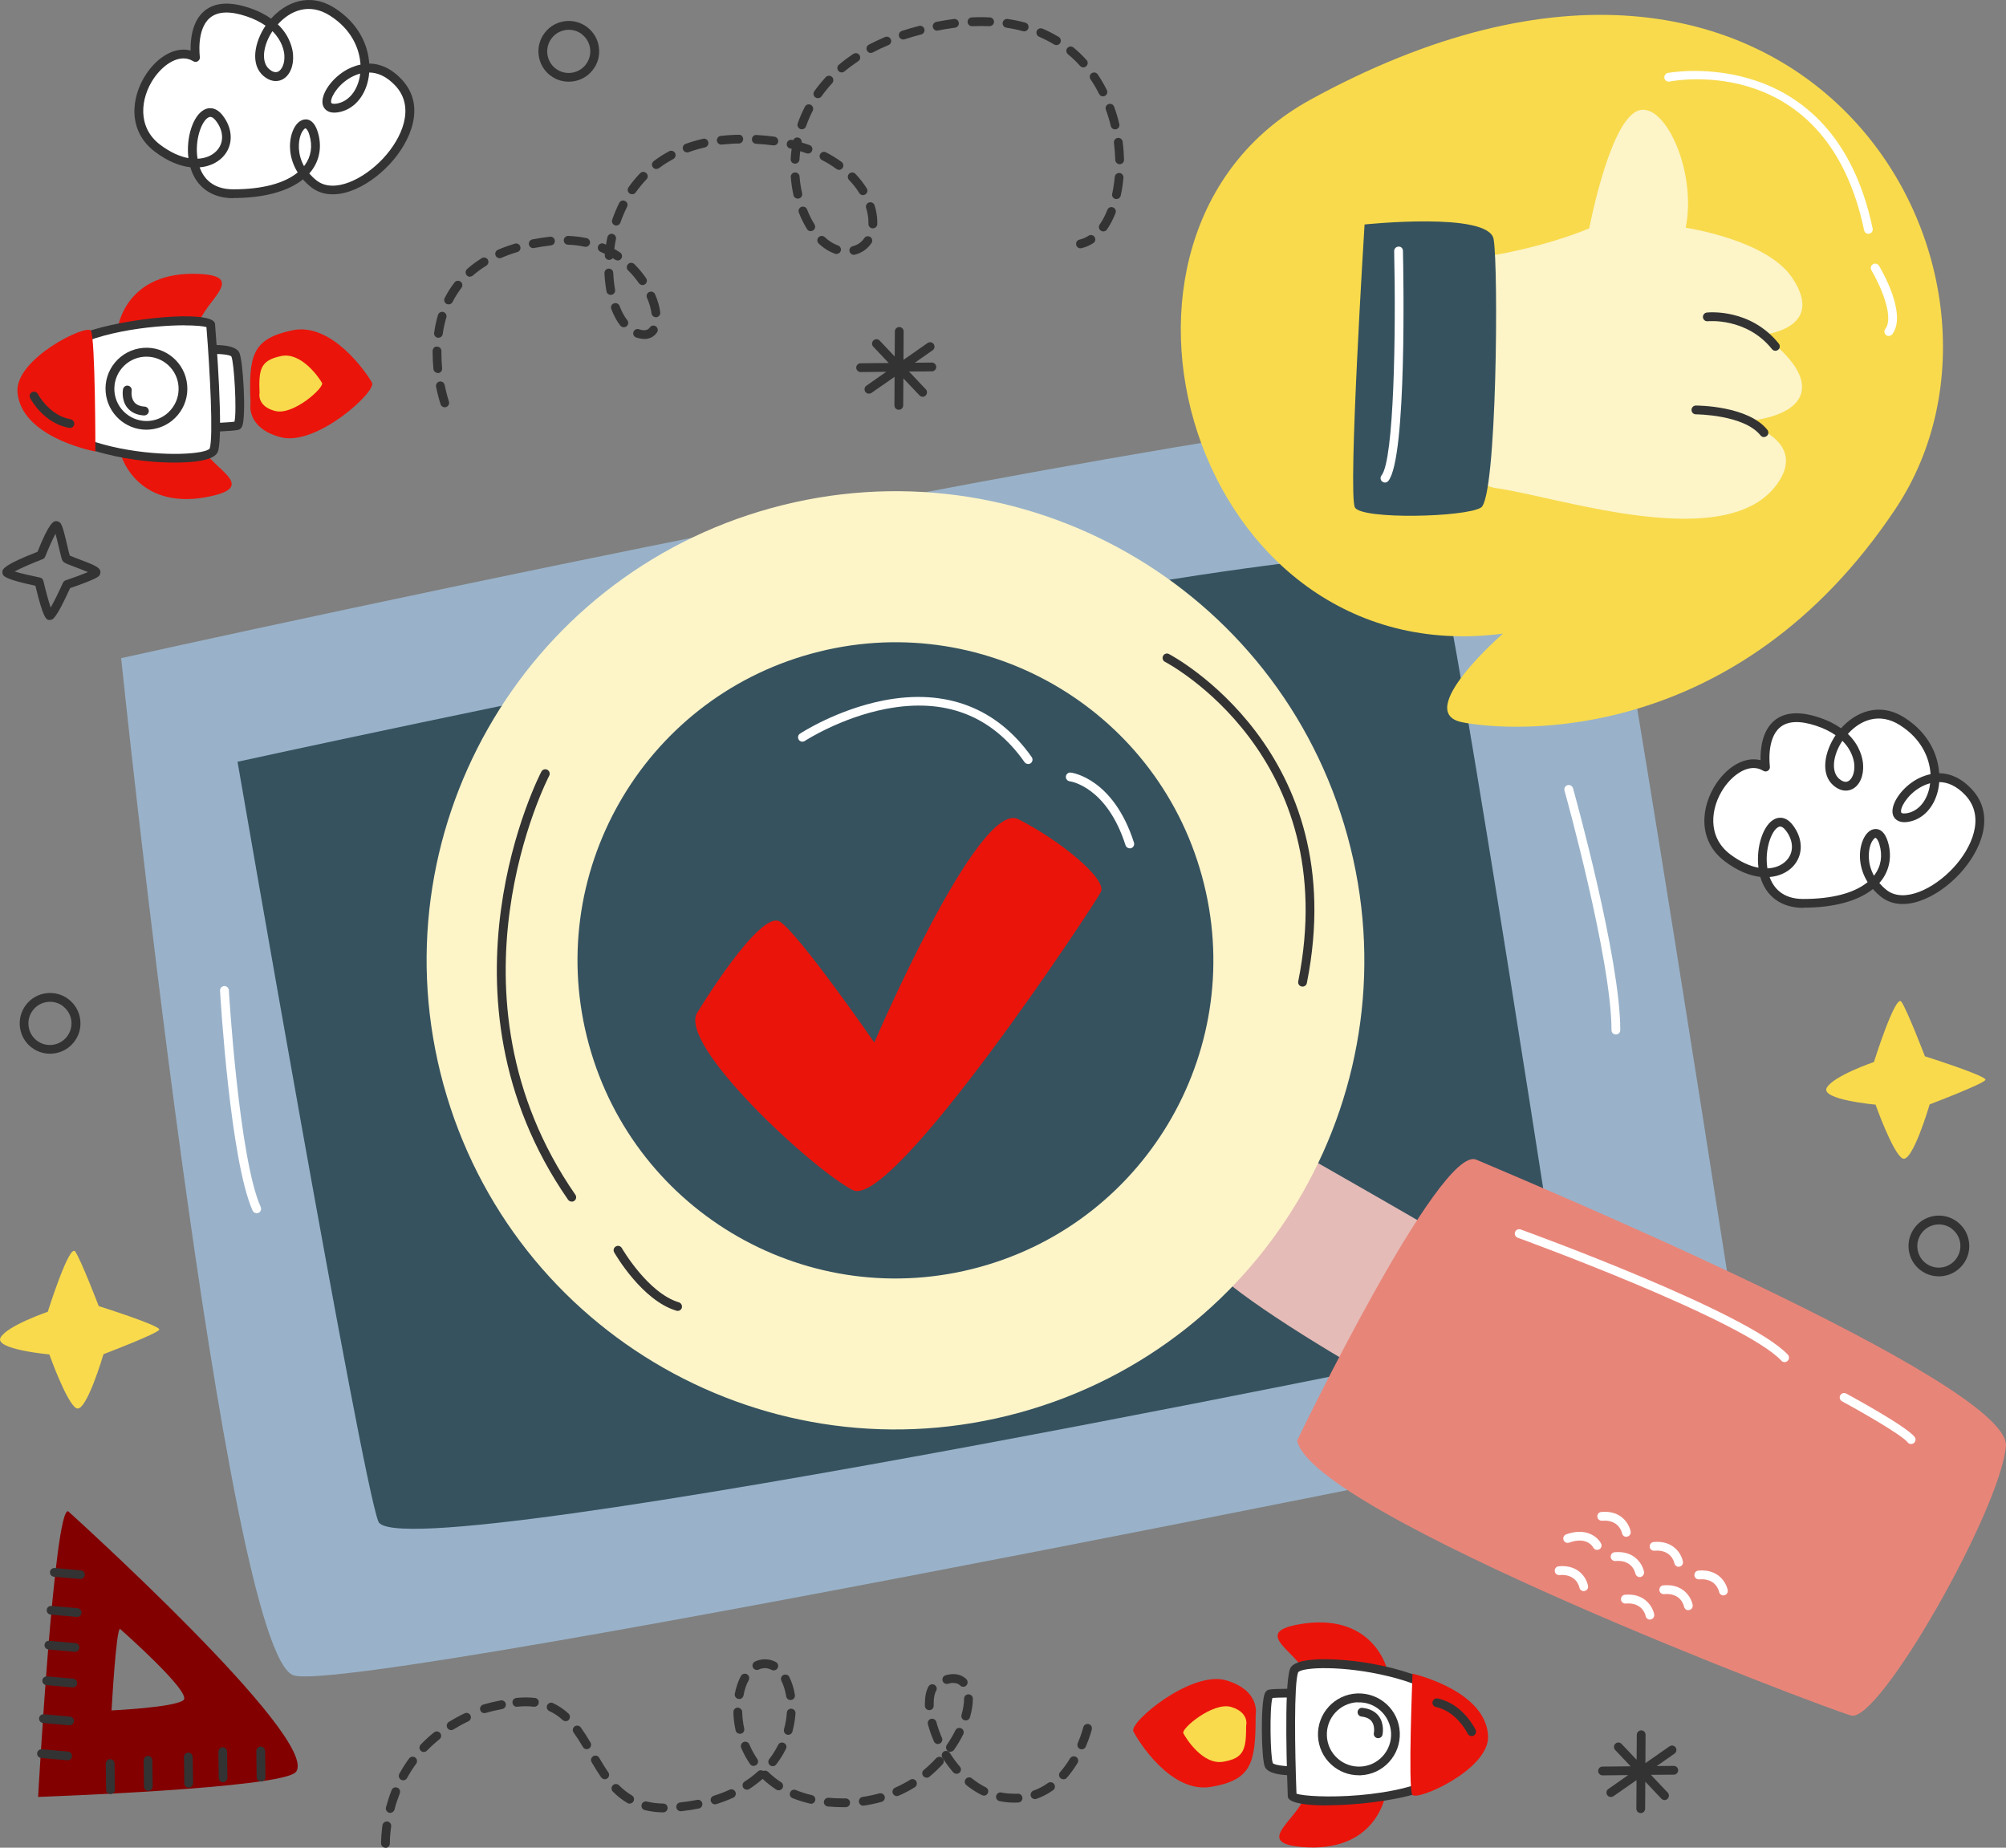 <svg width="380" height="350" viewBox="0 0 380 350" fill="none" xmlns="http://www.w3.org/2000/svg">
<rect x="0" y="0" width="380" height="350" fill="#808080" stroke="none"/>
<g clip-path="url(#clip0_1380_51471)">
<path d="M176.505 68.678L173.293 68.711L176.671 66.347C177.054 66.081 177.137 65.564 176.871 65.182C176.605 64.799 176.089 64.715 175.706 64.982L171.147 68.162L171.18 62.784C171.18 62.318 170.814 61.952 170.348 61.952C169.899 61.952 169.516 62.318 169.516 62.784L169.483 67.529L166.637 64.516C166.321 64.183 165.789 64.166 165.456 64.482C165.123 64.799 165.106 65.332 165.423 65.664L168.351 68.761L163.026 68.811C162.56 68.811 162.194 69.194 162.194 69.644C162.194 70.093 162.577 70.476 163.026 70.476L167.885 70.426L164.125 73.057C163.742 73.323 163.659 73.839 163.925 74.222C164.091 74.455 164.341 74.572 164.607 74.572C164.774 74.572 164.94 74.522 165.09 74.422L169.466 71.375L169.433 76.786C169.433 77.252 169.799 77.619 170.265 77.619C170.714 77.619 171.097 77.252 171.097 76.786L171.13 71.675L174.175 74.888C174.342 75.055 174.558 75.154 174.774 75.154C174.974 75.154 175.19 75.088 175.34 74.921C175.673 74.605 175.69 74.072 175.374 73.739L172.195 70.376L176.522 70.343C176.988 70.343 177.354 69.96 177.354 69.51C177.354 69.061 176.971 68.678 176.522 68.678H176.505Z" fill="#333333"/>
<path d="M317.049 334.5L313.837 334.533L317.215 332.169C317.598 331.902 317.681 331.386 317.415 331.003C317.149 330.62 316.633 330.537 316.25 330.803L311.691 333.983L311.724 328.606C311.724 328.14 311.358 327.773 310.892 327.773C310.443 327.773 310.06 328.14 310.06 328.606L310.027 333.351L307.181 330.337C306.865 330.004 306.333 329.988 306 330.304C305.667 330.62 305.65 331.153 305.967 331.486L308.895 334.583L303.57 334.633C303.104 334.633 302.738 335.016 302.738 335.465C302.738 335.915 303.121 336.298 303.57 336.298L308.429 336.248L304.669 338.878C304.286 339.145 304.203 339.661 304.469 340.044C304.635 340.277 304.885 340.393 305.151 340.393C305.318 340.393 305.484 340.343 305.634 340.244L310.01 337.197L309.977 342.608C309.977 343.074 310.343 343.44 310.809 343.44C311.258 343.44 311.641 343.074 311.641 342.608L311.674 337.496L314.719 340.71C314.886 340.876 315.102 340.976 315.318 340.976C315.518 340.976 315.734 340.91 315.884 340.743C316.217 340.427 316.234 339.894 315.917 339.561L312.739 336.198L317.066 336.165C317.532 336.165 317.898 335.782 317.898 335.332C317.898 334.883 317.515 334.5 317.066 334.5H317.049Z" fill="#333333"/>
<path d="M334.439 145.298C334.439 145.298 332.658 132.861 344.273 136.69C355.905 140.519 352.327 152.007 347.851 148.178C343.375 144.349 351.429 130.946 360.365 136.69C369.3 142.434 367.52 153.922 361.263 154.871C355.006 155.82 364.841 141.468 372.895 150.093C380.949 158.7 363.959 174.967 356.804 169.239C349.648 163.495 355.023 153.922 356.804 159.666C358.584 165.41 354.124 171.154 341.594 171.154C329.064 171.154 334.439 151.058 338.915 156.802C343.391 162.546 336.236 169.239 327.283 162.546C318.331 155.853 328.182 141.485 334.439 145.314V145.298Z" fill="white"/>
<path d="M341.594 171.97C337.467 171.97 334.538 169.839 333.457 166.109C331.46 165.876 329.18 164.994 326.784 163.196C321.459 159.217 322.208 152.707 325.153 148.361C327.5 144.915 330.744 143.283 333.507 143.999C333.457 142.035 333.74 138.488 336.103 136.507C338.033 134.892 340.862 134.676 344.539 135.891C346.27 136.457 347.651 137.173 348.749 137.956C351.445 134.942 355.955 132.844 360.83 135.974C365.356 138.888 367.12 142.984 367.337 146.463C369.2 146.48 371.38 147.213 373.51 149.493C378.17 154.472 375.191 161.231 371.231 165.51C366.921 170.155 360.398 173.152 356.287 169.839C355.722 169.389 355.222 168.906 354.79 168.407C351.944 170.688 347.368 171.937 341.594 171.937V171.97ZM335.221 166.126C335.97 168.207 337.7 170.288 341.594 170.288C347.035 170.288 351.262 169.173 353.791 167.092C352.144 164.461 352.011 161.547 352.793 159.4C353.342 157.918 354.257 157.036 355.289 157.036C355.289 157.036 355.322 157.036 355.339 157.036C356.038 157.036 357.003 157.468 357.602 159.383C358.417 161.997 358.018 164.594 356.487 166.675C356.337 166.875 356.171 167.075 356.005 167.275C356.387 167.708 356.82 168.141 357.336 168.557C360.614 171.187 366.322 168.374 370.016 164.394C373.494 160.648 376.173 154.788 372.312 150.642C370.582 148.794 368.868 148.162 367.353 148.145C367.32 148.644 367.253 149.111 367.154 149.56C366.438 152.907 364.242 155.254 361.429 155.687C359.416 155.987 358.8 154.921 358.617 154.455C357.968 152.673 359.882 149.593 362.711 147.845C363.36 147.446 364.408 146.913 365.706 146.646C365.523 143.583 363.992 139.97 359.948 137.389C355.988 134.842 352.36 136.44 350.047 139.021C352.427 141.302 352.86 143.799 352.926 144.765C353.092 146.913 352.294 148.778 350.879 149.477C349.781 150.026 348.483 149.793 347.318 148.794C344.789 146.63 345.621 142.384 347.718 139.271C346.769 138.605 345.554 137.972 344.023 137.473C340.945 136.457 338.632 136.557 337.184 137.789C334.572 139.987 335.271 145.131 335.271 145.181C335.321 145.498 335.171 145.814 334.905 145.997C334.638 146.18 334.289 146.18 334.006 145.997C331.46 144.449 328.348 146.613 326.534 149.277C324.022 152.99 323.339 158.517 327.782 161.847C329.696 163.279 331.51 164.078 333.107 164.361C332.625 160.465 333.989 156.186 336.202 155.138C336.752 154.871 338.183 154.455 339.58 156.253C341.644 158.9 341.627 162.097 339.564 164.211C338.532 165.26 337.035 165.976 335.237 166.126H335.221ZM355.289 158.7C355.123 158.7 354.69 159.083 354.357 159.966C353.891 161.248 353.708 163.562 354.989 165.876C355.039 165.826 355.073 165.76 355.123 165.71C356.354 164.028 356.654 162.014 356.005 159.899C355.705 158.934 355.372 158.717 355.289 158.717V158.7ZM337.218 156.569C337.068 156.569 336.968 156.619 336.901 156.653C335.587 157.269 334.222 160.931 334.805 164.494C336.319 164.428 337.534 163.895 338.366 163.046C339.847 161.531 339.813 159.267 338.266 157.285C337.817 156.703 337.467 156.569 337.234 156.569H337.218ZM365.639 148.361C364.824 148.578 364.108 148.927 363.559 149.26C361.113 150.775 359.882 153.156 360.148 153.889C360.248 154.172 360.997 154.072 361.146 154.055C363.26 153.739 364.924 151.891 365.49 149.227C365.556 148.944 365.589 148.661 365.623 148.361H365.639ZM348.999 140.336C347.152 143.133 346.852 146.214 348.4 147.529C348.849 147.912 349.498 148.295 350.114 147.978C350.746 147.645 351.379 146.547 351.262 144.865C351.212 144.099 350.863 142.168 349.016 140.336H348.999Z" fill="#333333"/>
<path d="M37.041 10.872C37.041 10.872 35.261 -1.565 46.876 2.264C58.508 6.094 54.93 17.582 50.454 13.752C45.977 9.923 54.031 -3.479 62.967 2.264C71.903 8.008 70.123 19.496 63.866 20.445C57.609 21.395 67.443 7.043 75.497 15.667C83.551 24.275 66.561 40.541 59.406 34.814C52.251 29.07 57.626 19.496 59.406 25.24C61.187 30.984 56.727 36.728 44.197 36.728C31.683 36.728 37.041 16.633 41.518 22.377C45.994 28.121 38.839 34.814 29.886 28.121C20.933 21.428 30.785 7.059 37.041 10.889V10.872Z" fill="white"/>
<path d="M44.197 37.544C40.07 37.544 37.141 35.413 36.059 31.684C34.046 31.451 31.783 30.568 29.387 28.77C24.062 24.791 24.811 18.281 27.756 13.935C30.102 10.489 33.347 8.841 36.109 9.573C36.059 7.609 36.342 4.063 38.705 2.081C40.636 0.466 43.481 0.25 47.142 1.465C48.873 2.031 50.254 2.747 51.352 3.53C54.048 0.516 58.557 -1.582 63.433 1.548C67.959 4.462 69.723 8.541 69.939 12.037C71.803 12.054 73.983 12.787 76.113 15.068C80.772 20.046 77.793 26.805 73.833 31.084C69.523 35.729 63 38.71 58.89 35.413C58.324 34.964 57.825 34.481 57.392 33.981C54.547 36.262 49.971 37.511 44.197 37.511V37.544ZM37.823 31.7C38.572 33.781 40.303 35.862 44.197 35.862C49.638 35.862 53.865 34.747 56.394 32.666C54.746 30.035 54.613 27.122 55.395 24.974C55.945 23.476 56.877 22.626 57.925 22.61C58.624 22.61 59.589 23.043 60.188 24.974C61.003 27.588 60.604 30.185 59.073 32.266C58.923 32.466 58.757 32.666 58.59 32.866C58.973 33.299 59.406 33.731 59.922 34.148C63.2 36.778 68.907 33.965 72.602 29.985C76.079 26.239 78.759 20.379 74.898 16.233C73.167 14.385 71.454 13.752 69.939 13.736C69.906 14.235 69.839 14.701 69.74 15.151C69.024 18.497 66.827 20.845 64.015 21.278C62.002 21.594 61.386 20.512 61.203 20.046C60.554 18.264 62.468 15.184 65.296 13.436C65.945 13.037 66.994 12.504 68.292 12.237C68.109 9.19 66.578 5.561 62.534 2.98C58.574 0.433 54.946 2.031 52.633 4.612C55.013 6.893 55.445 9.39 55.512 10.356C55.678 12.504 54.88 14.368 53.465 15.068C52.367 15.617 51.069 15.384 49.904 14.385C47.375 12.221 48.207 7.975 50.303 4.862C49.355 4.196 48.14 3.563 46.609 3.064C43.531 2.048 41.234 2.148 39.77 3.38C37.158 5.561 37.856 10.722 37.856 10.772C37.906 11.088 37.757 11.405 37.49 11.588C37.224 11.771 36.875 11.771 36.592 11.588C34.046 10.023 30.934 12.204 29.12 14.868C26.608 18.581 25.925 24.108 30.368 27.438C32.282 28.87 34.096 29.669 35.693 29.952C35.211 26.056 36.575 21.777 38.788 20.728C39.337 20.462 40.769 20.062 42.166 21.844C44.23 24.491 44.213 27.688 42.15 29.786C41.118 30.834 39.62 31.55 37.823 31.7ZM57.892 24.291C57.742 24.291 57.292 24.674 56.96 25.557C56.494 26.839 56.311 29.153 57.592 31.467C57.642 31.417 57.675 31.351 57.725 31.301C58.956 29.619 59.256 27.605 58.59 25.49C58.291 24.508 57.908 24.308 57.875 24.308L57.892 24.291ZM39.837 22.144C39.687 22.144 39.587 22.194 39.521 22.227C38.206 22.843 36.842 26.506 37.424 30.069C38.938 30.002 40.153 29.469 40.985 28.62C42.466 27.105 42.433 24.841 40.885 22.86C40.436 22.277 40.086 22.144 39.853 22.144H39.837ZM68.242 13.935C67.427 14.152 66.711 14.502 66.162 14.835C63.716 16.35 62.484 18.73 62.751 19.463C62.85 19.746 63.599 19.646 63.749 19.63C65.862 19.297 67.526 17.448 68.092 14.801C68.159 14.535 68.192 14.235 68.225 13.952L68.242 13.935ZM51.602 5.911C49.754 8.708 49.455 11.788 51.002 13.103C51.452 13.486 52.101 13.869 52.716 13.553C53.349 13.22 53.981 12.121 53.865 10.439C53.815 9.673 53.465 7.742 51.618 5.911H51.602Z" fill="#333333"/>
<path d="M246.177 335.432C246.177 335.432 240.986 335.665 240.353 334.333C239.721 333.018 239.571 321.08 240.536 320.847C241.485 320.614 247.841 320.714 247.841 320.714L246.177 335.415V335.432Z" fill="white"/>
<path d="M245.046 336.298C242.933 336.298 240.254 336.031 239.621 334.716C238.923 333.268 238.756 322.529 239.621 320.714C239.838 320.264 240.137 320.115 240.354 320.065C241.352 319.815 246.793 319.898 247.875 319.915C248.108 319.915 248.324 320.015 248.491 320.198C248.641 320.381 248.724 320.614 248.69 320.847L247.026 335.548C246.976 335.948 246.644 336.264 246.228 336.281C245.878 336.281 245.479 336.314 245.046 336.314V336.298ZM241.036 321.63C240.47 323.544 240.636 332.885 241.119 333.983C241.402 334.35 243.349 334.599 245.446 334.616L246.927 321.546C244.48 321.53 241.968 321.546 241.053 321.63H241.036Z" fill="#333333"/>
<path d="M262.369 340.293C262.369 340.293 260.539 351.149 246.428 349.85C236.81 348.968 247.127 344.04 247.31 339.228C247.476 334.4 262.369 340.293 262.369 340.293Z" fill="#EB140A"/>
<path d="M262.636 315.836C262.636 315.836 259.857 305.18 245.929 307.711C236.427 309.442 247.144 313.438 247.743 318.217C248.342 323.012 262.653 315.819 262.653 315.819L262.636 315.836Z" fill="#EB140A"/>
<path d="M244.78 340.21C244.78 340.21 243.948 319.548 245.163 316.418C246.377 313.288 276.114 315.636 278.344 327.091C281.389 342.674 245.645 342.092 244.78 340.21Z" fill="white"/>
<path d="M251.32 341.992C247.459 341.992 244.481 341.559 244.015 340.543C243.965 340.443 243.948 340.343 243.948 340.227C243.865 338.096 243.149 319.315 244.381 316.102C245.246 313.871 252.085 314.237 254.981 314.487C263.201 315.203 277.528 318.649 279.142 326.907C280.274 332.701 276.613 337.113 268.576 339.677C264.166 341.093 256.828 341.975 251.303 341.975L251.32 341.992ZM245.595 339.761C248.108 340.676 265.514 341.009 273.668 335.548C276.929 333.351 278.194 330.637 277.528 327.257C276.713 323.111 271.421 319.565 262.985 317.517C254.431 315.436 246.694 315.786 245.912 316.768C245.096 318.883 245.279 331.519 245.595 339.777V339.761Z" fill="#333333"/>
<path d="M267.578 317.034C267.578 317.034 266.696 338.645 267.528 339.96C268.36 341.276 282.155 335.199 281.889 328.855C281.523 320.597 268.943 317.367 267.595 317.034H267.578Z" fill="#EB140A"/>
<path d="M257.128 321.613C253.317 321.78 250.355 325.009 250.521 328.839C250.688 332.651 253.916 335.615 257.743 335.449C261.554 335.282 264.516 332.052 264.349 328.223C264.183 324.41 260.955 321.447 257.128 321.613Z" fill="white"/>
<path d="M257.41 336.281C255.463 336.281 253.633 335.565 252.185 334.25C250.654 332.851 249.772 330.937 249.672 328.872C249.489 324.593 252.801 320.964 257.077 320.781C261.387 320.614 264.981 323.911 265.165 328.189C265.248 330.254 264.532 332.235 263.134 333.767C261.737 335.299 259.823 336.181 257.76 336.281C257.643 336.281 257.527 336.281 257.41 336.281ZM257.16 322.445C253.799 322.595 251.203 325.442 251.353 328.806C251.42 330.437 252.118 331.936 253.317 333.034C254.515 334.133 256.046 334.699 257.693 334.633C259.324 334.566 260.821 333.867 261.92 332.668C263.018 331.469 263.584 329.904 263.517 328.289C263.367 324.943 260.505 322.296 257.16 322.479V322.445Z" fill="#333333"/>
<path d="M237.841 325.01C237.841 325.01 238.989 320.331 232.35 318.317C225.727 316.302 213.846 326.258 214.694 327.956C215.543 329.655 221.75 339.777 229.405 338.479C237.043 337.18 237.875 334.067 237.858 325.01H237.841Z" fill="#EB140A"/>
<path d="M236.077 326.791C236.077 326.791 236.659 324.393 233.248 323.345C229.837 322.312 223.73 327.424 224.162 328.306C224.595 329.172 227.79 334.383 231.717 333.717C235.644 333.051 236.077 331.453 236.06 326.791H236.077Z" fill="#F8DA4C"/>
<path d="M261.072 328.423C261.072 328.423 261.87 324.726 258.01 324.327L261.072 328.423Z" fill="white"/>
<path d="M261.072 329.255C261.072 329.255 260.955 329.255 260.889 329.238C260.439 329.138 260.156 328.706 260.256 328.256C260.256 328.223 260.506 326.974 259.857 326.092C259.474 325.576 258.825 325.259 257.91 325.159C257.461 325.109 257.128 324.71 257.178 324.244C257.228 323.777 257.644 323.444 258.093 323.511C259.491 323.661 260.556 324.21 261.221 325.126C262.303 326.624 261.904 328.539 261.887 328.606C261.804 328.989 261.454 329.255 261.072 329.255Z" fill="#333333"/>
<path d="M278.76 328.855C278.444 328.855 278.144 328.672 278.011 328.373C277.994 328.339 275.998 324.21 272.004 323.345C271.555 323.245 271.272 322.812 271.372 322.362C271.471 321.913 271.904 321.63 272.353 321.73C277.162 322.762 279.426 327.473 279.525 327.673C279.725 328.09 279.525 328.589 279.126 328.789C279.01 328.839 278.893 328.872 278.777 328.872L278.76 328.855Z" fill="#333333"/>
<path d="M38.706 66.297C38.706 66.297 43.881 65.864 44.563 67.146C45.245 68.445 45.878 80.349 44.929 80.632C43.981 80.898 37.641 81.048 37.641 81.048L38.706 66.281V66.297Z" fill="white"/>
<path d="M37.641 81.881C37.408 81.881 37.191 81.781 37.042 81.614C36.875 81.448 36.792 81.215 36.809 80.982L37.874 66.214C37.907 65.798 38.223 65.481 38.639 65.448C40.769 65.265 44.48 65.198 45.312 66.747C46.061 68.162 46.66 78.884 45.878 80.732C45.695 81.181 45.395 81.348 45.179 81.415C44.18 81.698 38.756 81.847 37.674 81.864H37.657L37.641 81.881ZM39.488 67.08L38.539 80.199C40.986 80.133 43.498 79.999 44.413 79.883C44.896 77.935 44.347 68.628 43.831 67.529C43.531 67.163 41.551 66.98 39.488 67.063V67.08Z" fill="#333333"/>
<path d="M22.331 62.085C22.331 62.085 23.729 51.163 37.873 51.896C47.525 52.395 37.407 57.723 37.424 62.551C37.441 67.379 22.331 62.085 22.331 62.085Z" fill="#EB140A"/>
<path d="M23.047 86.526C23.047 86.526 26.259 97.065 40.07 93.968C49.489 91.854 38.622 88.307 37.84 83.546C37.058 78.784 23.047 86.543 23.047 86.543V86.526Z" fill="#EB140A"/>
<path d="M39.92 61.469C39.92 61.469 41.584 82.064 40.503 85.244C39.421 88.424 9.618 87.275 6.923 75.92C3.245 60.47 38.989 59.604 39.92 61.452V61.469Z" fill="white"/>
<path d="M33.148 87.625C32.232 87.625 31.4 87.591 30.751 87.575C22.514 87.192 8.054 84.328 6.107 76.137C4.742 70.393 8.22 65.848 16.141 62.951C23.546 60.254 39.454 58.705 40.652 61.103C40.702 61.203 40.736 61.302 40.736 61.402C40.902 63.533 42.383 82.264 41.285 85.527C40.686 87.292 36.392 87.625 33.148 87.625ZM35.028 61.619C28.738 61.619 17.256 62.901 11.249 67.296C8.087 69.61 6.922 72.374 7.721 75.754C8.703 79.866 14.144 83.196 22.647 84.911C31.267 86.642 38.988 85.977 39.721 84.961C40.436 82.83 39.77 70.193 39.105 61.968C38.489 61.769 37.008 61.635 35.011 61.635L35.028 61.619Z" fill="#333333"/>
<path d="M18.071 85.544C18.071 85.544 18.071 63.916 17.206 62.634C16.341 61.352 2.779 67.979 3.311 74.305C4.01 82.547 16.707 85.261 18.071 85.527V85.544Z" fill="#EB140A"/>
<path d="M28.338 80.549C32.149 80.233 34.977 76.87 34.645 73.073C34.328 69.261 30.967 66.43 27.173 66.763C23.363 67.08 20.534 70.443 20.866 74.239C21.183 78.052 24.544 80.882 28.338 80.549Z" fill="white"/>
<path d="M27.739 81.398C23.762 81.398 20.367 78.335 20.018 74.289C19.835 72.224 20.484 70.21 21.815 68.628C23.146 67.046 25.026 66.081 27.09 65.898C31.333 65.531 35.111 68.711 35.46 72.974C35.643 75.038 34.994 77.053 33.663 78.634C32.332 80.216 30.451 81.182 28.388 81.365C28.172 81.381 27.955 81.398 27.722 81.398H27.739ZM27.756 67.562C27.589 67.562 27.406 67.562 27.24 67.579C25.625 67.712 24.145 68.478 23.096 69.727C22.048 70.976 21.549 72.541 21.682 74.172C21.965 77.519 24.91 79.999 28.255 79.733C29.869 79.6 31.35 78.834 32.398 77.585C33.447 76.337 33.946 74.772 33.813 73.14C33.546 69.96 30.884 67.562 27.756 67.562Z" fill="#333333"/>
<path d="M47.458 76.37C47.458 76.37 46.509 81.082 53.215 82.83C59.921 84.578 71.386 74.156 70.471 72.491C69.556 70.826 62.933 60.969 55.362 62.568C47.774 64.183 47.075 67.329 47.458 76.37Z" fill="#EB140A"/>
<path d="M49.156 74.522C49.156 74.522 48.673 76.953 52.118 77.852C55.562 78.751 61.47 73.39 61.004 72.541C60.538 71.692 57.127 66.614 53.233 67.446C49.339 68.279 48.973 69.894 49.173 74.539L49.156 74.522Z" fill="#F8DA4C"/>
<path d="M24.112 73.906C24.112 73.906 23.463 77.635 27.34 77.885L24.112 73.906Z" fill="white"/>
<path d="M27.34 78.701C27.34 78.701 27.307 78.701 27.29 78.701C25.876 78.618 24.811 78.102 24.095 77.202C22.947 75.754 23.28 73.823 23.297 73.739C23.38 73.29 23.812 72.974 24.262 73.057C24.711 73.14 25.011 73.556 24.944 74.022C24.944 74.022 24.744 75.321 25.427 76.17C25.826 76.67 26.491 76.969 27.407 77.019C27.873 77.053 28.206 77.452 28.189 77.902C28.156 78.335 27.79 78.684 27.357 78.684L27.34 78.701Z" fill="#333333"/>
<path d="M13.262 81.048C13.262 81.048 13.163 81.048 13.113 81.048C8.254 80.216 5.808 75.588 5.708 75.404C5.491 74.988 5.658 74.489 6.057 74.289C6.473 74.072 6.972 74.239 7.172 74.638C7.189 74.672 9.352 78.718 13.379 79.417C13.828 79.5 14.128 79.933 14.061 80.382C13.995 80.782 13.645 81.065 13.246 81.065L13.262 81.048Z" fill="#333333"/>
<path d="M56.078 335.632C60.754 329.438 12.913 286.267 12.913 286.267C10.267 285.501 7.222 340.377 7.222 340.377C7.222 340.377 53.698 338.778 56.061 335.632H56.078ZM21.133 323.994C21.133 323.994 21.998 308.344 22.747 308.56C22.747 308.56 36.475 320.647 34.761 322.046C33.048 323.444 21.133 323.994 21.133 323.994Z" fill="#820000"/>
<path d="M12.796 333.434C12.796 333.434 12.747 333.434 12.73 333.434L7.788 333.001C7.338 332.968 6.989 332.552 7.039 332.102C7.072 331.636 7.472 331.32 7.938 331.353L12.88 331.786C13.329 331.819 13.678 332.235 13.629 332.685C13.595 333.118 13.229 333.451 12.796 333.451V333.434Z" fill="#333333"/>
<path d="M13.179 326.808C13.179 326.808 13.129 326.808 13.096 326.808L8.154 326.375C7.705 326.341 7.355 325.925 7.405 325.476C7.438 325.026 7.838 324.693 8.304 324.726L13.246 325.159C13.695 325.193 14.045 325.609 13.995 326.058C13.961 326.491 13.595 326.824 13.163 326.824L13.179 326.808Z" fill="#333333"/>
<path d="M13.795 319.632C13.795 319.632 13.745 319.632 13.711 319.632L8.769 319.199C8.32 319.166 7.97 318.749 8.02 318.3C8.054 317.834 8.453 317.534 8.919 317.551L13.861 317.983C14.31 318.017 14.66 318.433 14.61 318.883C14.577 319.315 14.211 319.648 13.778 319.648L13.795 319.632Z" fill="#333333"/>
<path d="M14.211 312.889C14.211 312.889 14.161 312.889 14.127 312.889L9.185 312.456C8.736 312.423 8.386 312.006 8.436 311.557C8.47 311.091 8.869 310.774 9.335 310.808L14.277 311.241C14.726 311.274 15.076 311.69 15.026 312.14C14.993 312.573 14.627 312.906 14.194 312.906L14.211 312.889Z" fill="#333333"/>
<path d="M14.61 306.279C14.61 306.279 14.56 306.279 14.543 306.279L9.601 305.846C9.152 305.813 8.802 305.397 8.852 304.947C8.886 304.481 9.285 304.165 9.751 304.198L14.693 304.631C15.143 304.664 15.492 305.08 15.442 305.53C15.409 305.963 15.043 306.296 14.61 306.296V306.279Z" fill="#333333"/>
<path d="M15.226 299.103C15.226 299.103 15.176 299.103 15.16 299.103L10.217 298.67C9.768 298.637 9.419 298.221 9.469 297.771C9.502 297.322 9.901 296.989 10.367 297.022L15.309 297.455C15.759 297.488 16.108 297.905 16.058 298.354C16.025 298.787 15.659 299.103 15.226 299.103Z" fill="#333333"/>
<path d="M35.743 338.612C35.294 338.612 34.911 338.246 34.911 337.796L34.845 332.835C34.845 332.368 35.211 332.002 35.66 331.985C36.059 331.952 36.492 332.352 36.509 332.801L36.575 337.763C36.575 338.229 36.209 338.595 35.76 338.612H35.743Z" fill="#333333"/>
<path d="M42.267 337.596C41.818 337.596 41.435 337.23 41.435 336.78L41.368 331.819C41.368 331.353 41.734 330.986 42.184 330.97C42.633 330.97 43.016 331.336 43.016 331.786L43.082 336.747C43.082 337.213 42.716 337.58 42.267 337.596Z" fill="#333333"/>
<path d="M49.455 337.463C49.006 337.463 48.623 337.097 48.623 336.647L48.557 331.686C48.557 331.22 48.923 330.853 49.372 330.837C49.805 330.837 50.204 331.203 50.221 331.652L50.287 336.614C50.287 337.08 49.921 337.446 49.472 337.463H49.455Z" fill="#333333"/>
<path d="M20.934 339.844C20.484 339.844 20.102 339.478 20.102 339.028L20.035 334.067C20.035 333.6 20.401 333.234 20.851 333.218C21.3 333.234 21.683 333.584 21.699 334.033L21.766 338.995C21.766 339.461 21.4 339.827 20.95 339.844H20.934Z" fill="#333333"/>
<path d="M28.106 339.228C27.656 339.228 27.274 338.862 27.274 338.412L27.207 333.451C27.207 332.984 27.573 332.618 28.022 332.602C28.472 332.602 28.854 332.968 28.854 333.417L28.921 338.379C28.921 338.845 28.555 339.211 28.106 339.228Z" fill="#333333"/>
<path d="M354.972 201.206C354.972 201.206 359.066 188.17 360.181 189.751C361.296 191.35 364.641 200.09 364.641 200.09C364.641 200.09 376.405 203.803 376.106 204.552C375.806 205.302 365.539 209.198 365.539 209.198C365.539 209.198 362.228 220.536 360.364 219.42C358.5 218.305 355.289 209.248 355.289 209.248C355.289 209.248 344.755 208.299 346.053 206.034C347.351 203.77 354.972 201.173 354.972 201.173V201.206Z" fill="#F8DA4C"/>
<path d="M9.036 248.523C9.036 248.523 13.13 235.487 14.244 237.068C15.359 238.667 18.704 247.407 18.704 247.407C18.704 247.407 30.469 251.12 30.169 251.869C29.87 252.619 19.603 256.515 19.603 256.515C19.603 256.515 16.291 267.853 14.427 266.737C12.564 265.622 9.352 256.565 9.352 256.565C9.352 256.565 -1.181 255.616 0.117 253.351C1.415 251.087 9.036 248.49 9.036 248.49V248.523Z" fill="#F8DA4C"/>
<path d="M9.368 117.444C8.753 117.444 8.17 117.077 6.706 110.95C1.248 109.818 0.782 109.169 0.616 108.953C0.466 108.736 0.399 108.353 0.483 108.12C0.582 107.77 0.832 106.955 7.105 104.524C9.352 98.88 10.134 98.78 10.55 98.713C10.866 98.68 11.282 98.863 11.465 99.113C11.865 99.662 12.214 101.061 12.73 103.308C12.896 104.008 13.096 104.857 13.212 105.24C13.545 105.39 14.261 105.656 14.86 105.889C18.055 107.088 18.887 107.487 19.02 108.253C19.07 108.536 18.92 108.953 18.704 109.152C18.038 109.735 14.926 110.851 13.279 111.4C10.55 117.394 9.984 117.41 9.485 117.427C9.452 117.427 9.402 117.427 9.368 117.427V117.444ZM2.762 108.253C3.844 108.586 5.841 109.052 7.571 109.402C7.888 109.469 8.137 109.718 8.22 110.035C8.636 111.849 9.202 113.897 9.601 115.079C10.217 113.997 11.166 112.083 11.931 110.384C12.031 110.168 12.197 110.018 12.43 109.935C13.928 109.435 15.609 108.803 16.657 108.37C15.925 108.053 14.943 107.687 14.294 107.437C12.464 106.755 12.131 106.605 11.898 106.289C11.698 106.006 11.582 105.539 11.149 103.691C10.983 102.992 10.733 101.91 10.517 101.111C9.951 102.143 9.169 103.908 8.553 105.456C8.47 105.673 8.287 105.839 8.071 105.922C6.124 106.672 3.927 107.621 2.779 108.253H2.762Z" fill="#333333"/>
<path d="M104.236 14.285H104.219C101.706 12.32 101.257 8.707 103.204 6.193C105.134 3.696 108.745 3.23 111.258 5.161C112.489 6.127 113.271 7.475 113.454 9.007C113.654 10.539 113.238 12.037 112.29 13.253C110.359 15.75 106.732 16.216 104.236 14.285ZM110.259 6.493C108.462 5.111 105.9 5.444 104.518 7.226C103.137 9.007 103.453 11.588 105.234 12.97C107.015 14.352 109.577 14.019 110.958 12.237C111.624 11.371 111.923 10.306 111.79 9.224C111.657 8.141 111.108 7.176 110.243 6.51L110.259 6.493Z" fill="#333333"/>
<path d="M363.776 240.581H363.759C361.246 238.617 360.797 235.004 362.744 232.49C364.674 229.992 368.285 229.526 370.798 231.458C372.029 232.423 372.811 233.772 372.994 235.304C373.194 236.835 372.778 238.334 371.83 239.549C369.899 242.046 366.272 242.513 363.776 240.581ZM369.799 232.79C368.002 231.408 365.44 231.741 364.058 233.522C362.677 235.304 362.994 237.884 364.774 239.266C366.555 240.648 369.117 240.315 370.498 238.533C371.164 237.668 371.463 236.602 371.33 235.52C371.197 234.438 370.648 233.472 369.783 232.806L369.799 232.79Z" fill="#333333"/>
<path d="M5.974 198.409H5.957C3.445 196.444 2.995 192.831 4.942 190.317C6.872 187.82 10.483 187.354 12.996 189.285C14.227 190.251 15.01 191.599 15.193 193.131C15.392 194.663 14.976 196.161 14.028 197.377C12.098 199.874 8.47 200.34 5.974 198.409ZM11.981 190.617C10.184 189.235 7.621 189.568 6.24 191.35C4.859 193.131 5.175 195.712 6.956 197.094C8.736 198.475 11.299 198.142 12.68 196.361C13.345 195.495 13.645 194.43 13.512 193.347C13.379 192.265 12.83 191.3 11.964 190.634L11.981 190.617Z" fill="#333333"/>
<path d="M73.018 350C72.552 350 72.186 349.617 72.186 349.167C72.186 348.418 72.252 347.22 72.452 345.738C72.518 345.288 72.934 344.989 73.4 345.038C73.85 345.105 74.166 345.521 74.099 345.987C73.9 347.386 73.85 348.501 73.85 349.201C73.85 349.65 73.467 350.033 73.018 350.033V350ZM73.933 343.407C73.933 343.407 73.783 343.407 73.716 343.374C73.267 343.257 73.001 342.807 73.117 342.358C73.417 341.242 73.766 340.144 74.182 339.095C74.349 338.662 74.831 338.445 75.264 338.628C75.697 338.795 75.896 339.278 75.73 339.711C75.347 340.693 74.998 341.725 74.731 342.774C74.632 343.14 74.299 343.39 73.933 343.39V343.407ZM125.618 343.307C124.386 343.307 123.222 343.14 122.14 342.874C121.691 342.758 121.424 342.308 121.541 341.858C121.657 341.409 122.107 341.143 122.556 341.259C123.505 341.492 124.553 341.625 125.651 341.642C126.117 341.642 126.483 342.025 126.467 342.491C126.467 342.941 126.084 343.307 125.634 343.307H125.618ZM128.946 343.09C128.53 343.09 128.164 342.774 128.114 342.341C128.064 341.875 128.397 341.476 128.846 341.426C129.944 341.309 131.026 341.143 132.058 340.943C132.524 340.843 132.94 341.143 133.039 341.592C133.123 342.042 132.84 342.474 132.39 342.574C131.309 342.791 130.177 342.957 129.029 343.09C128.996 343.09 128.963 343.09 128.946 343.09ZM159.681 342.325C158.699 342.325 157.734 342.275 156.819 342.191C156.369 342.141 156.02 341.742 156.07 341.292C156.12 340.843 156.519 340.51 156.968 340.543C157.85 340.626 158.749 340.66 159.664 340.66H160.197C160.646 340.66 161.029 341.026 161.029 341.476C161.029 341.942 160.679 342.308 160.213 342.325H159.664H159.681ZM163.525 342.042C163.125 342.042 162.759 341.742 162.709 341.326C162.643 340.876 162.959 340.443 163.408 340.377C164.473 340.227 165.521 339.994 166.553 339.711C167.002 339.594 167.452 339.844 167.585 340.277C167.718 340.726 167.452 341.176 167.019 341.309C165.921 341.625 164.789 341.858 163.658 342.025C163.624 342.025 163.575 342.025 163.541 342.025L163.525 342.042ZM135.452 341.792C135.103 341.792 134.77 341.559 134.654 341.209C134.52 340.776 134.753 340.31 135.203 340.16C136.268 339.827 137.283 339.444 138.215 339.011C138.631 338.828 139.13 339.011 139.313 339.428C139.496 339.844 139.313 340.343 138.897 340.527C137.898 340.976 136.817 341.392 135.702 341.742C135.619 341.775 135.536 341.775 135.452 341.775V341.792ZM153.607 341.659C153.607 341.659 153.474 341.659 153.424 341.642C152.276 341.376 151.177 341.026 150.129 340.61C149.696 340.443 149.497 339.944 149.68 339.528C149.846 339.095 150.345 338.895 150.761 339.078C151.727 339.478 152.742 339.794 153.807 340.044C154.256 340.144 154.539 340.593 154.422 341.043C154.339 341.426 153.99 341.692 153.607 341.692V341.659ZM119.278 341.659C119.128 341.659 118.995 341.625 118.862 341.542C117.863 340.959 116.965 340.243 116.083 339.361C115.767 339.028 115.767 338.512 116.083 338.179C116.416 337.846 116.932 337.863 117.264 338.179C118.03 338.961 118.829 339.578 119.694 340.094C120.093 340.327 120.226 340.843 119.993 341.226C119.844 341.492 119.561 341.642 119.278 341.642V341.659ZM192.196 341.459C191.647 341.459 191.148 341.442 190.599 341.376C190.183 341.326 189.767 341.259 189.351 341.176C188.901 341.093 188.602 340.643 188.702 340.194C188.801 339.744 189.234 339.444 189.683 339.544C190.049 339.611 190.416 339.677 190.782 339.711C191.281 339.761 191.73 339.761 192.213 339.777C192.412 339.777 192.595 339.777 192.795 339.777C193.261 339.711 193.644 340.094 193.677 340.56C193.71 341.026 193.361 341.409 192.895 341.442C192.679 341.442 192.446 341.459 192.229 341.459H192.196ZM196.057 340.793C195.707 340.793 195.391 340.576 195.275 340.243C195.125 339.811 195.358 339.328 195.79 339.178C196.739 338.845 197.654 338.362 198.519 337.746C198.902 337.48 199.418 337.563 199.684 337.946C199.95 338.329 199.867 338.845 199.485 339.111C198.503 339.811 197.438 340.36 196.34 340.743C196.256 340.776 196.156 340.793 196.073 340.793H196.057ZM169.898 340.227C169.582 340.227 169.266 340.044 169.132 339.727C168.949 339.311 169.132 338.812 169.565 338.628C170.547 338.196 171.495 337.696 172.411 337.13C172.793 336.88 173.309 337.014 173.559 337.396C173.792 337.779 173.675 338.296 173.293 338.545C172.327 339.145 171.296 339.694 170.247 340.144C170.131 340.194 170.031 340.21 169.915 340.21L169.898 340.227ZM186.372 340.127C186.255 340.127 186.122 340.094 186.006 340.044C184.991 339.544 183.992 338.895 183.06 338.146C182.711 337.863 182.644 337.33 182.944 336.98C183.227 336.631 183.759 336.564 184.109 336.864C184.957 337.546 185.839 338.112 186.738 338.562C187.154 338.762 187.32 339.261 187.121 339.677C186.971 339.977 186.688 340.144 186.372 340.144V340.127ZM147.5 339.128C147.35 339.128 147.184 339.078 147.051 338.995C146.135 338.395 145.254 337.713 144.471 336.964C143.689 337.646 142.841 338.295 141.942 338.878C141.559 339.128 141.043 339.011 140.794 338.628C140.544 338.246 140.661 337.729 141.043 337.48C141.959 336.897 142.807 336.248 143.573 335.548C143.856 335.282 144.272 335.265 144.588 335.465C144.887 335.332 145.254 335.399 145.503 335.632C146.252 336.364 147.084 337.03 147.966 337.596C148.349 337.846 148.465 338.362 148.215 338.745C148.049 338.995 147.783 339.128 147.517 339.128H147.5ZM76.379 337.23C76.246 337.23 76.113 337.197 75.98 337.13C75.58 336.914 75.43 336.397 75.647 335.998C76.196 334.999 76.812 334.017 77.494 333.101C77.76 332.735 78.293 332.651 78.659 332.918C79.025 333.184 79.108 333.717 78.842 334.083C78.209 334.949 77.627 335.848 77.111 336.797C76.961 337.08 76.678 337.23 76.379 337.23ZM114.569 337.03C114.302 337.03 114.053 336.897 113.886 336.681C113.337 335.881 112.771 334.999 112.073 333.8C111.84 333.401 111.973 332.901 112.372 332.668C112.771 332.435 113.287 332.568 113.504 332.968C114.169 334.117 114.718 334.966 115.234 335.732C115.5 336.114 115.401 336.631 115.018 336.897C114.868 336.997 114.702 337.047 114.552 337.047L114.569 337.03ZM201.448 337.03C201.248 337.03 201.049 336.964 200.899 336.83C200.55 336.531 200.516 335.998 200.832 335.665C201.498 334.899 202.13 334.033 202.696 333.084C202.929 332.701 203.445 332.568 203.844 332.801C204.244 333.034 204.36 333.55 204.127 333.95C203.495 334.982 202.813 335.931 202.08 336.764C201.914 336.947 201.681 337.047 201.448 337.047V337.03ZM175.539 336.73C175.306 336.73 175.056 336.631 174.89 336.431C174.591 336.081 174.64 335.548 175.007 335.265C175.822 334.583 176.604 333.85 177.336 333.051C177.652 332.718 178.168 332.685 178.518 333.001C178.85 333.317 178.884 333.834 178.568 334.183C177.785 335.032 176.953 335.831 176.072 336.547C175.922 336.681 175.722 336.747 175.539 336.747V336.73ZM181.197 335.998C180.964 335.998 180.731 335.898 180.564 335.715C179.832 334.866 179.15 333.917 178.518 332.934C178.268 332.552 178.401 332.035 178.784 331.786C179.167 331.553 179.682 331.669 179.932 332.052C180.514 332.984 181.147 333.85 181.829 334.633C182.129 334.982 182.095 335.515 181.746 335.798C181.596 335.931 181.396 335.998 181.197 335.998ZM146.368 334.549C146.185 334.549 146.019 334.499 145.869 334.383C145.503 334.1 145.437 333.584 145.719 333.217C146.368 332.385 146.934 331.469 147.4 330.537C147.6 330.121 148.099 329.954 148.515 330.171C148.931 330.37 149.097 330.87 148.881 331.286C148.365 332.318 147.75 333.317 147.034 334.233C146.868 334.45 146.618 334.566 146.368 334.566V334.549ZM142.757 334.516C142.491 334.516 142.225 334.383 142.075 334.15C141.426 333.201 140.86 332.169 140.411 331.086C140.228 330.67 140.428 330.171 140.844 329.988C141.26 329.804 141.759 329.988 141.942 330.42C142.358 331.403 142.874 332.335 143.456 333.201C143.723 333.584 143.623 334.1 143.24 334.35C143.09 334.45 142.94 334.499 142.774 334.499L142.757 334.516ZM80.306 331.886C80.106 331.886 79.89 331.802 79.724 331.652C79.391 331.336 79.374 330.803 79.69 330.47C80.472 329.655 81.321 328.872 82.22 328.156C82.586 327.873 83.102 327.923 83.385 328.289C83.667 328.639 83.618 329.172 83.251 329.455C82.403 330.137 81.604 330.87 80.872 331.619C80.705 331.786 80.489 331.869 80.273 331.869L80.306 331.886ZM180.032 331.852C179.866 331.852 179.699 331.802 179.566 331.702C179.183 331.436 179.1 330.92 179.35 330.537C179.965 329.638 180.515 328.722 180.98 327.773C181.18 327.357 181.679 327.19 182.095 327.39C182.511 327.59 182.678 328.09 182.478 328.506C181.979 329.521 181.38 330.52 180.714 331.469C180.548 331.702 180.298 331.819 180.032 331.819V331.852ZM204.926 331.369C204.809 331.369 204.71 331.353 204.593 331.303C204.177 331.12 203.977 330.637 204.16 330.204C204.893 328.472 205.209 327.19 205.209 327.19C205.309 326.741 205.775 326.475 206.207 326.574C206.657 326.674 206.923 327.124 206.823 327.573C206.823 327.623 206.474 329.005 205.675 330.87C205.542 331.186 205.225 331.369 204.909 331.369H204.926ZM111.141 331.336C110.858 331.336 110.575 331.186 110.425 330.92C109.743 329.771 109.21 328.939 108.661 328.189C108.395 327.823 108.478 327.29 108.844 327.024C109.21 326.758 109.743 326.841 110.009 327.207C110.575 327.99 111.157 328.889 111.856 330.071C112.089 330.47 111.956 330.987 111.557 331.22C111.424 331.303 111.274 331.336 111.141 331.336ZM177.686 330.37C177.369 330.37 177.053 330.187 176.92 329.871C176.438 328.789 176.055 327.69 175.772 326.608C175.655 326.158 175.922 325.709 176.354 325.592C176.804 325.492 177.253 325.742 177.369 326.175C177.636 327.174 178.002 328.189 178.434 329.188C178.617 329.605 178.434 330.104 178.002 330.287C177.885 330.337 177.785 330.354 177.669 330.354L177.686 330.37ZM149.314 328.622C149.314 328.622 149.164 328.622 149.097 328.589C148.648 328.472 148.399 328.006 148.515 327.557C148.798 326.541 148.981 325.492 149.048 324.443C149.081 323.977 149.464 323.611 149.929 323.677C150.395 323.711 150.728 324.11 150.695 324.56C150.612 325.709 150.412 326.874 150.112 328.006C150.013 328.373 149.68 328.622 149.314 328.622ZM140.162 328.423C139.779 328.423 139.429 328.156 139.346 327.773C139.097 326.624 138.947 325.459 138.93 324.31C138.93 323.844 139.28 323.461 139.746 323.461C140.128 323.461 140.594 323.811 140.594 324.277C140.627 325.326 140.744 326.375 140.977 327.424C141.077 327.873 140.794 328.323 140.345 328.406C140.278 328.406 140.228 328.423 140.162 328.423ZM85.465 327.723C85.182 327.723 84.915 327.59 84.749 327.324C84.499 326.941 84.633 326.425 85.015 326.175C85.964 325.592 86.962 325.043 88.011 324.543C88.427 324.343 88.926 324.527 89.126 324.943C89.325 325.359 89.142 325.859 88.726 326.058C87.728 326.525 86.779 327.057 85.881 327.607C85.748 327.69 85.598 327.74 85.448 327.74L85.465 327.723ZM91.555 324.493C91.289 324.427 91.056 324.21 90.972 323.927C90.839 323.494 91.089 323.028 91.522 322.895C92.587 322.579 93.702 322.312 94.85 322.096C95.299 322.013 95.732 322.312 95.815 322.762C95.898 323.211 95.599 323.644 95.149 323.727C94.068 323.927 93.003 324.177 92.004 324.477C91.855 324.527 91.688 324.527 91.555 324.477V324.493ZM107.147 326.025C106.947 326.025 106.748 325.958 106.581 325.809C105.783 325.076 104.95 324.527 104.052 324.11C103.636 323.911 103.453 323.428 103.653 323.012C103.852 322.595 104.335 322.412 104.751 322.612C105.816 323.095 106.781 323.761 107.696 324.593C108.029 324.91 108.062 325.426 107.746 325.775C107.58 325.958 107.363 326.042 107.13 326.042L107.147 326.025ZM182.944 325.892C182.944 325.892 182.794 325.892 182.711 325.859C182.262 325.725 182.012 325.276 182.145 324.826C182.461 323.711 182.628 322.695 182.628 321.779C182.628 321.313 182.994 320.947 183.46 320.947C183.926 320.947 184.292 321.313 184.292 321.779C184.292 322.845 184.109 324.027 183.743 325.292C183.643 325.659 183.31 325.892 182.944 325.892ZM176.038 323.944C175.589 323.944 175.223 323.594 175.206 323.145C175.206 322.978 175.206 322.795 175.206 322.645C175.206 321.347 175.439 320.281 175.888 319.465C176.105 319.066 176.621 318.916 177.02 319.149C177.419 319.365 177.569 319.881 177.336 320.281C177.02 320.83 176.87 321.646 176.87 322.645C176.87 322.778 176.87 322.928 176.87 323.078C176.887 323.544 176.537 323.927 176.072 323.944H176.038ZM101.223 323.295C101.223 323.295 101.156 323.295 101.123 323.295C100.175 323.178 99.143 323.161 97.995 323.295C97.529 323.361 97.129 323.012 97.08 322.545C97.03 322.079 97.362 321.68 97.828 321.63C99.11 321.496 100.275 321.513 101.34 321.63C101.789 321.68 102.122 322.096 102.055 322.562C102.005 322.978 101.639 323.295 101.223 323.295ZM149.746 322.029C149.347 322.029 148.998 321.746 148.931 321.33C148.748 320.231 148.448 319.249 148.032 318.4C147.833 317.983 147.983 317.484 148.399 317.284C148.815 317.084 149.314 317.234 149.513 317.65C150.013 318.649 150.379 319.798 150.578 321.064C150.645 321.513 150.345 321.946 149.896 322.013C149.846 322.013 149.813 322.013 149.763 322.013L149.746 322.029ZM140.012 321.813C140.012 321.813 139.912 321.813 139.862 321.813C139.413 321.73 139.113 321.297 139.196 320.847C139.446 319.565 139.829 318.433 140.361 317.467C140.578 317.068 141.093 316.918 141.493 317.134C141.892 317.351 142.042 317.867 141.826 318.267C141.376 319.082 141.043 320.048 140.844 321.163C140.761 321.563 140.411 321.846 140.028 321.846L140.012 321.813ZM182.461 319.515C182.245 319.515 182.029 319.432 181.879 319.265C181.563 318.949 181.147 318.799 180.614 318.799C180.282 318.749 179.965 318.849 179.583 318.949C179.15 319.082 178.684 318.816 178.551 318.366C178.434 317.917 178.684 317.467 179.133 317.334C179.649 317.184 180.148 317.118 180.598 317.118H180.614C181.579 317.118 182.428 317.451 183.06 318.083C183.377 318.416 183.377 318.932 183.06 319.265C182.894 319.432 182.678 319.515 182.478 319.515H182.461ZM146.568 316.418C146.435 316.418 146.302 316.385 146.169 316.319C145.703 316.069 145.204 315.952 144.704 315.986C144.372 316.019 144.039 316.102 143.739 316.252C143.323 316.452 142.824 316.269 142.624 315.852C142.425 315.436 142.608 314.937 143.024 314.737C143.506 314.504 144.039 314.371 144.571 314.321C145.37 314.254 146.219 314.421 146.984 314.837C147.383 315.053 147.533 315.569 147.317 315.969C147.167 316.252 146.884 316.402 146.585 316.402L146.568 316.418Z" fill="#333333"/>
<path d="M84.251 77.153C83.901 77.153 83.585 76.936 83.468 76.603C83.452 76.553 83.019 75.288 82.603 73.257C82.52 72.807 82.803 72.374 83.252 72.274C83.701 72.174 84.134 72.474 84.234 72.924C84.617 74.822 85.033 76.02 85.033 76.037C85.182 76.47 84.949 76.953 84.517 77.103C84.433 77.136 84.334 77.153 84.251 77.153ZM82.936 70.643C82.52 70.643 82.154 70.326 82.104 69.893C82.004 68.861 81.954 67.846 81.954 66.863V66.48C81.954 66.014 82.337 65.565 82.803 65.665C83.269 65.665 83.635 66.047 83.618 66.514V66.88C83.618 67.812 83.668 68.778 83.751 69.76C83.801 70.226 83.468 70.626 83.002 70.676C82.969 70.676 82.953 70.676 82.919 70.676L82.936 70.643ZM122.041 64.199C121.575 64.199 121.059 64.1 120.51 63.933C120.077 63.783 119.844 63.317 119.994 62.884C120.144 62.451 120.61 62.218 121.042 62.368C122.008 62.701 122.706 62.601 123.089 62.035C123.355 61.652 123.871 61.552 124.237 61.819C124.62 62.085 124.72 62.601 124.454 62.967C123.905 63.783 123.056 64.216 122.024 64.216L122.041 64.199ZM83.052 63.983C83.052 63.983 82.969 63.983 82.936 63.983C82.487 63.916 82.17 63.5 82.237 63.034C82.403 61.868 82.653 60.72 82.969 59.654C83.102 59.221 83.568 58.971 84.001 59.105C84.433 59.238 84.683 59.704 84.55 60.137C84.251 61.119 84.017 62.168 83.868 63.267C83.801 63.683 83.452 63.983 83.052 63.983ZM118.164 61.985C117.914 61.985 117.664 61.868 117.498 61.669C116.832 60.82 116.267 59.754 115.801 58.539C115.634 58.106 115.851 57.623 116.283 57.473C116.716 57.307 117.198 57.523 117.365 57.956C117.764 59.022 118.263 59.937 118.829 60.653C119.112 61.019 119.046 61.535 118.679 61.819C118.53 61.935 118.347 61.985 118.164 61.985ZM124.254 60.087C123.838 60.087 123.489 59.787 123.422 59.371C123.305 58.455 123.006 57.423 122.557 56.408C122.374 55.991 122.557 55.492 122.989 55.309C123.422 55.126 123.905 55.309 124.088 55.742C124.603 56.924 124.936 58.072 125.069 59.155C125.136 59.604 124.803 60.037 124.354 60.087C124.321 60.087 124.271 60.087 124.237 60.087H124.254ZM84.983 57.656C84.85 57.656 84.733 57.623 84.6 57.573C84.184 57.373 84.034 56.857 84.234 56.458C84.766 55.409 85.382 54.426 86.098 53.511C86.38 53.144 86.896 53.078 87.262 53.361C87.629 53.644 87.695 54.16 87.412 54.526C86.78 55.359 86.197 56.258 85.731 57.207C85.582 57.49 85.299 57.656 84.983 57.656ZM115.701 55.858C115.301 55.858 114.952 55.575 114.885 55.175C114.686 54.077 114.553 52.928 114.503 51.746C114.486 51.28 114.836 50.897 115.301 50.88C115.784 50.88 116.15 51.213 116.167 51.679C116.217 52.778 116.333 53.844 116.516 54.876C116.599 55.325 116.3 55.758 115.851 55.842C115.801 55.842 115.751 55.842 115.701 55.842V55.858ZM121.708 53.993C121.442 53.993 121.192 53.86 121.026 53.644C120.427 52.778 119.744 51.962 118.979 51.213C118.646 50.897 118.646 50.364 118.979 50.031C119.295 49.698 119.828 49.698 120.16 50.031C120.992 50.847 121.741 51.746 122.39 52.695C122.657 53.078 122.557 53.594 122.174 53.86C122.024 53.96 121.858 54.01 121.708 54.01V53.993ZM89.043 52.428C88.81 52.428 88.577 52.328 88.411 52.145C88.111 51.796 88.144 51.28 88.477 50.963C89.326 50.214 90.258 49.531 91.256 48.899C91.639 48.666 92.155 48.782 92.404 49.165C92.637 49.565 92.521 50.064 92.138 50.314C91.206 50.88 90.358 51.513 89.575 52.195C89.409 52.328 89.226 52.395 89.026 52.395L89.043 52.428ZM116.999 49.332C116.832 49.332 116.683 49.282 116.533 49.198C116.383 49.099 116.217 48.999 116.067 48.899C115.901 49.115 115.618 49.248 115.335 49.232C114.869 49.198 114.536 48.799 114.569 48.333C114.569 48.249 114.569 48.166 114.586 48.083C114.303 47.95 114.037 47.817 113.754 47.7C113.338 47.517 113.138 47.034 113.305 46.601C113.488 46.185 113.97 45.985 114.403 46.168C114.536 46.218 114.669 46.285 114.802 46.351C114.869 45.885 114.952 45.419 115.052 44.953C115.152 44.503 115.584 44.204 116.034 44.304C116.483 44.404 116.766 44.836 116.683 45.286C116.549 45.902 116.45 46.518 116.366 47.151C116.733 47.367 117.099 47.584 117.465 47.833C117.847 48.083 117.947 48.599 117.698 48.982C117.531 49.215 117.282 49.348 116.999 49.348V49.332ZM94.651 48.915C94.335 48.915 94.018 48.732 93.885 48.416C93.702 48 93.885 47.5 94.318 47.317C95.316 46.884 96.398 46.501 97.529 46.152C97.962 46.018 98.428 46.268 98.561 46.718C98.694 47.151 98.445 47.617 97.995 47.75C96.93 48.066 95.899 48.433 94.967 48.849C94.867 48.899 94.751 48.915 94.634 48.915H94.651ZM161.745 48.266C161.362 48.266 161.029 48.016 160.929 47.633C160.813 47.184 161.096 46.734 161.545 46.635C162.46 46.401 163.192 45.902 163.708 45.119C163.958 44.736 164.474 44.637 164.857 44.886C165.239 45.136 165.339 45.652 165.09 46.035C164.341 47.151 163.259 47.916 161.928 48.249C161.861 48.249 161.795 48.266 161.728 48.266H161.745ZM158.467 48.116C158.383 48.116 158.284 48.116 158.2 48.066C157.119 47.7 156.07 47.051 155.089 46.135C154.756 45.819 154.739 45.286 155.055 44.953C155.372 44.62 155.904 44.603 156.237 44.92C157.036 45.669 157.884 46.202 158.733 46.485C159.166 46.635 159.398 47.101 159.265 47.533C159.149 47.883 158.816 48.1 158.483 48.1L158.467 48.116ZM204.677 47.034C204.294 47.034 203.945 46.768 203.862 46.385C203.762 45.935 204.045 45.486 204.494 45.386C205.093 45.253 205.675 45.003 206.208 44.653C206.591 44.404 207.106 44.503 207.356 44.903C207.606 45.286 207.489 45.802 207.106 46.052C206.391 46.518 205.625 46.834 204.843 47.017C204.777 47.017 204.727 47.034 204.66 47.034H204.677ZM101.007 47.001C100.625 47.001 100.275 46.718 100.192 46.335C100.109 45.885 100.392 45.452 100.841 45.352C101.889 45.153 103.021 44.969 104.186 44.836C104.652 44.786 105.051 45.119 105.101 45.569C105.151 46.018 104.835 46.435 104.369 46.485C103.237 46.618 102.156 46.784 101.14 46.984C101.091 46.984 101.041 46.984 100.974 46.984L101.007 47.001ZM110.908 46.751C110.908 46.751 110.792 46.751 110.742 46.734C109.727 46.518 108.662 46.385 107.597 46.351C107.131 46.351 106.782 45.952 106.798 45.486C106.798 45.02 107.247 44.67 107.664 44.687C108.828 44.736 109.993 44.87 111.108 45.103C111.557 45.203 111.84 45.636 111.757 46.085C111.674 46.485 111.324 46.751 110.942 46.751H110.908ZM209.003 43.837C208.837 43.837 208.671 43.787 208.521 43.688C208.138 43.421 208.055 42.905 208.321 42.522C208.87 41.74 209.353 40.807 209.769 39.758C209.935 39.325 210.418 39.109 210.851 39.292C211.283 39.459 211.483 39.941 211.317 40.374C210.851 41.54 210.301 42.589 209.686 43.488C209.519 43.721 209.27 43.837 209.003 43.837ZM153.574 43.787C153.291 43.787 153.025 43.654 152.875 43.388C152.293 42.439 151.761 41.39 151.328 40.275C151.161 39.842 151.378 39.359 151.794 39.192C152.226 39.026 152.709 39.242 152.875 39.658C153.275 40.691 153.757 41.64 154.29 42.505C154.539 42.888 154.406 43.404 154.024 43.654C153.891 43.737 153.741 43.787 153.591 43.787H153.574ZM165.339 43.255H165.306C164.84 43.238 164.49 42.855 164.507 42.389V42.106C164.507 41.24 164.357 40.324 164.074 39.392C163.941 38.959 164.174 38.493 164.624 38.343C165.056 38.21 165.522 38.443 165.672 38.893C166.021 39.991 166.188 41.074 166.188 42.106V42.456C166.171 42.905 165.788 43.255 165.356 43.255H165.339ZM116.749 42.722C116.666 42.722 116.566 42.722 116.483 42.672C116.05 42.522 115.817 42.056 115.967 41.623C116.35 40.524 116.799 39.459 117.298 38.443C117.498 38.027 117.997 37.86 118.413 38.077C118.829 38.277 118.996 38.776 118.779 39.192C118.313 40.141 117.881 41.124 117.531 42.156C117.415 42.505 117.082 42.722 116.749 42.722ZM211.5 37.711C211.5 37.711 211.383 37.711 211.317 37.694C210.867 37.594 210.584 37.161 210.684 36.712C210.9 35.696 211.067 34.614 211.167 33.532C211.2 33.065 211.599 32.749 212.065 32.766C212.515 32.799 212.864 33.215 212.814 33.665C212.714 34.83 212.548 35.979 212.298 37.061C212.215 37.444 211.866 37.711 211.483 37.711H211.5ZM151.128 37.627C150.745 37.627 150.396 37.361 150.313 36.978C150.063 35.862 149.897 34.73 149.797 33.565C149.764 33.099 150.097 32.699 150.562 32.666C151.028 32.633 151.428 32.965 151.461 33.432C151.544 34.497 151.711 35.579 151.944 36.612C152.043 37.061 151.761 37.511 151.311 37.611C151.245 37.611 151.195 37.627 151.128 37.627ZM163.475 36.961C163.192 36.961 162.926 36.828 162.776 36.562C162.244 35.696 161.578 34.864 160.83 34.081C160.513 33.748 160.53 33.215 160.863 32.899C161.196 32.583 161.728 32.599 162.044 32.932C162.876 33.798 163.592 34.73 164.191 35.679C164.441 36.062 164.307 36.578 163.925 36.828C163.792 36.911 163.642 36.961 163.492 36.961H163.475ZM119.744 36.795C119.578 36.795 119.412 36.745 119.262 36.645C118.879 36.379 118.796 35.862 119.062 35.48C119.728 34.531 120.46 33.631 121.259 32.816C121.575 32.483 122.107 32.466 122.44 32.799C122.773 33.115 122.79 33.648 122.457 33.981C121.725 34.747 121.042 35.579 120.427 36.445C120.26 36.678 120.011 36.795 119.744 36.795ZM158.916 32.166C158.75 32.166 158.583 32.116 158.433 32C157.601 31.384 156.686 30.818 155.704 30.318C155.288 30.102 155.139 29.602 155.355 29.203C155.571 28.803 156.07 28.637 156.47 28.853C157.518 29.402 158.5 30.002 159.415 30.668C159.781 30.934 159.864 31.467 159.598 31.833C159.432 32.05 159.182 32.183 158.933 32.183L158.916 32.166ZM124.337 32.016C124.088 32.016 123.838 31.9 123.672 31.683C123.389 31.317 123.472 30.801 123.838 30.518C124.737 29.835 125.718 29.203 126.75 28.653C127.149 28.437 127.665 28.587 127.882 28.986C128.098 29.386 127.948 29.902 127.549 30.118C126.6 30.635 125.702 31.201 124.853 31.833C124.703 31.95 124.52 32 124.354 32L124.337 32.016ZM212.099 31.101C211.649 31.101 211.283 30.735 211.267 30.285C211.233 29.219 211.15 28.137 211.017 27.055C210.95 26.605 211.283 26.173 211.733 26.123C212.198 26.056 212.598 26.389 212.664 26.838C212.814 27.971 212.897 29.119 212.931 30.252C212.931 30.718 212.581 31.101 212.115 31.101H212.099ZM150.612 31.001C150.612 31.001 150.579 31.001 150.562 31.001C150.097 30.968 149.747 30.585 149.78 30.118C149.814 29.469 149.88 28.836 149.963 28.187C149.864 28.171 149.764 28.137 149.664 28.12C149.215 28.021 148.948 27.571 149.048 27.122C149.148 26.672 149.597 26.389 150.047 26.506C150.113 26.506 150.18 26.539 150.263 26.555C150.413 26.189 150.795 25.973 151.195 26.056C151.627 26.139 151.927 26.555 151.86 26.988C152.36 27.138 152.859 27.305 153.341 27.471C153.774 27.621 154.007 28.104 153.841 28.537C153.691 28.97 153.208 29.186 152.776 29.036C152.393 28.903 151.994 28.77 151.594 28.637C151.528 29.153 151.478 29.686 151.444 30.218C151.411 30.668 151.045 31.001 150.612 31.001ZM130.161 28.87C129.829 28.87 129.496 28.653 129.379 28.32C129.229 27.887 129.446 27.405 129.878 27.255C130.927 26.872 132.042 26.555 133.173 26.289C133.623 26.173 134.072 26.472 134.172 26.922C134.271 27.371 133.989 27.821 133.539 27.921C132.474 28.154 131.443 28.47 130.461 28.82C130.361 28.853 130.278 28.87 130.178 28.87H130.161ZM146.585 27.538C146.585 27.538 146.502 27.538 146.469 27.538C145.437 27.405 144.339 27.288 143.224 27.238C142.758 27.221 142.409 26.822 142.442 26.356C142.459 25.89 142.858 25.49 143.324 25.573C144.489 25.64 145.62 25.74 146.702 25.89C147.151 25.956 147.467 26.372 147.417 26.822C147.367 27.238 147.001 27.538 146.602 27.538H146.585ZM136.634 27.388C136.218 27.388 135.852 27.072 135.802 26.655C135.752 26.206 136.085 25.79 136.535 25.74C137.417 25.64 138.332 25.573 139.28 25.54H139.929C140.395 25.457 140.761 25.873 140.778 26.339C140.778 26.805 140.428 27.172 139.963 27.188H139.33C138.415 27.238 137.55 27.305 136.701 27.388C136.668 27.388 136.634 27.388 136.601 27.388H136.634ZM211.233 24.508C210.851 24.508 210.518 24.258 210.418 23.875C210.168 22.809 209.852 21.777 209.486 20.778C209.336 20.345 209.553 19.863 209.985 19.713C210.418 19.563 210.901 19.779 211.05 20.212C211.433 21.261 211.766 22.36 212.032 23.492C212.149 23.942 211.866 24.391 211.416 24.491C211.35 24.491 211.283 24.508 211.217 24.508H211.233ZM151.894 24.491C151.81 24.491 151.711 24.491 151.627 24.441C151.195 24.291 150.962 23.808 151.112 23.375C151.494 22.293 151.944 21.228 152.476 20.212C152.692 19.796 153.192 19.646 153.591 19.863C154.007 20.079 154.157 20.578 153.957 20.978C153.475 21.927 153.042 22.926 152.692 23.925C152.576 24.275 152.243 24.491 151.91 24.491H151.894ZM154.939 18.597C154.772 18.597 154.606 18.547 154.456 18.447C154.074 18.181 153.99 17.665 154.257 17.282C154.906 16.366 155.638 15.467 156.42 14.618C156.736 14.285 157.252 14.252 157.601 14.568C157.934 14.884 157.951 15.4 157.651 15.75C156.919 16.549 156.237 17.382 155.621 18.247C155.455 18.481 155.205 18.597 154.939 18.597ZM208.954 18.264C208.654 18.264 208.355 18.098 208.205 17.798C207.722 16.832 207.173 15.883 206.574 15.018C206.324 14.635 206.408 14.118 206.79 13.869C207.173 13.619 207.689 13.719 207.939 14.085C208.571 15.018 209.153 16.017 209.669 17.049C209.869 17.465 209.719 17.965 209.303 18.164C209.187 18.231 209.053 18.247 208.937 18.247L208.954 18.264ZM159.448 13.719C159.215 13.719 158.982 13.619 158.816 13.419C158.517 13.07 158.566 12.537 158.916 12.254C159.765 11.538 160.68 10.855 161.662 10.206C162.044 9.956 162.56 10.056 162.81 10.439C163.059 10.822 162.96 11.338 162.577 11.588C161.662 12.204 160.78 12.853 159.981 13.519C159.831 13.652 159.631 13.719 159.448 13.719ZM205.226 12.77C204.993 12.77 204.777 12.67 204.61 12.487C203.895 11.688 203.113 10.938 202.297 10.273C201.948 9.973 201.898 9.457 202.181 9.107C202.48 8.757 202.996 8.708 203.346 8.991C204.228 9.723 205.06 10.522 205.825 11.371C206.141 11.721 206.108 12.237 205.759 12.553C205.592 12.703 205.393 12.77 205.193 12.77H205.226ZM164.973 10.04C164.673 10.04 164.391 9.873 164.241 9.59C164.025 9.174 164.174 8.674 164.59 8.458C165.572 7.942 166.604 7.459 167.669 7.009C168.085 6.843 168.584 7.026 168.75 7.459C168.933 7.875 168.734 8.375 168.301 8.541C167.286 8.957 166.304 9.423 165.356 9.923C165.239 9.99 165.106 10.023 164.973 10.023V10.04ZM200.118 8.541C199.968 8.541 199.818 8.508 199.685 8.424C198.786 7.875 197.821 7.392 196.839 6.959C196.423 6.776 196.224 6.293 196.39 5.861C196.573 5.444 197.056 5.244 197.488 5.428C198.553 5.877 199.585 6.41 200.55 6.993C200.95 7.226 201.066 7.742 200.833 8.141C200.683 8.408 200.4 8.541 200.118 8.541ZM171.097 7.475C170.747 7.475 170.414 7.259 170.315 6.909C170.165 6.477 170.414 5.994 170.847 5.861C171.895 5.511 172.994 5.195 174.092 4.912C174.541 4.795 174.991 5.061 175.107 5.511C175.224 5.96 174.957 6.41 174.508 6.526C173.443 6.793 172.378 7.109 171.363 7.442C171.28 7.475 171.197 7.492 171.097 7.492V7.475ZM194.01 5.944C194.01 5.944 193.861 5.944 193.794 5.91C192.779 5.627 191.731 5.411 190.632 5.244C190.183 5.178 189.867 4.762 189.934 4.295C190 3.846 190.416 3.53 190.882 3.596C192.03 3.763 193.162 3.996 194.227 4.295C194.676 4.412 194.926 4.878 194.809 5.328C194.709 5.694 194.377 5.944 194.01 5.944ZM177.52 5.811C177.137 5.811 176.788 5.528 176.704 5.128C176.621 4.678 176.904 4.246 177.37 4.146C177.786 4.062 178.202 3.996 178.635 3.913C179.334 3.796 180.033 3.679 180.698 3.596C181.147 3.53 181.563 3.863 181.63 4.312C181.697 4.762 181.364 5.178 180.915 5.244C180.266 5.328 179.6 5.428 178.918 5.544C178.502 5.611 178.086 5.694 177.686 5.777C177.636 5.777 177.586 5.777 177.52 5.777V5.811ZM184.126 4.961C183.677 4.961 183.311 4.612 183.294 4.162C183.277 3.696 183.627 3.313 184.093 3.297C185.274 3.23 186.406 3.23 187.504 3.297C187.97 3.313 188.319 3.713 188.303 4.162C188.286 4.628 187.87 4.945 187.438 4.961C186.389 4.912 185.308 4.928 184.193 4.961H184.159H184.126Z" fill="#333333"/>
<path d="M22.964 124.669C22.964 124.669 295.833 63.933 300.176 78.867C304.519 93.802 331.194 266.87 331.194 266.87C331.194 266.87 68.342 321.13 55.662 317.367C42.583 313.488 22.947 124.669 22.947 124.669H22.964Z" fill="#99B2C9"/>
<path d="M44.98 144.299C44.98 144.299 269.076 95.2 272.52 106.705C275.965 118.209 296.449 251.686 296.449 251.686C296.449 251.686 75.515 298.088 71.671 288.215C68.376 279.757 44.996 144.299 44.996 144.299H44.98Z" fill="#36525F"/>
<path d="M48.624 229.809C48.308 229.809 48.008 229.626 47.858 229.326C43.615 219.886 41.751 188.985 41.685 187.67C41.651 187.204 42.001 186.821 42.467 186.787C42.916 186.754 43.316 187.104 43.349 187.57C43.365 187.886 45.263 219.487 49.389 228.644C49.572 229.06 49.389 229.559 48.973 229.742C48.857 229.792 48.74 229.809 48.641 229.809H48.624Z" fill="white"/>
<path d="M306.1 195.961C305.634 195.961 305.268 195.595 305.268 195.129C305.268 181.759 296.465 150.076 296.365 149.76C296.249 149.31 296.499 148.861 296.948 148.727C297.397 148.611 297.846 148.861 297.98 149.31C298.346 150.625 306.932 181.543 306.932 195.129C306.932 195.595 306.566 195.961 306.1 195.961Z" fill="white"/>
<path d="M241.303 215.574C241.303 215.574 306.067 252.019 303.571 253.285C301.075 254.55 292.322 275.844 287.147 274.729C281.972 273.613 225.894 243.195 226.859 236.103C227.841 229.01 241.286 215.574 241.286 215.574H241.303Z" fill="#E4BBB6"/>
<path d="M245.729 272.847C245.729 272.847 272.786 216.673 279.658 219.67C286.531 222.65 381.048 261.892 379.983 273.946C378.918 286 355.971 326.425 350.663 324.96C345.355 323.494 248.075 286.583 245.729 272.847Z" fill="#E88579"/>
<path d="M132.109 191.782C132.109 191.782 144.007 172.103 147.767 174.6C151.528 177.115 165.622 197.477 165.622 197.477C165.622 197.477 185.358 151.408 192.879 155.171C200.401 158.934 209.786 166.459 208.538 168.956C207.29 171.47 169.067 229.277 161.546 225.431C154.024 221.601 128.182 197.793 132.109 191.766V191.782Z" fill="#EB140A"/>
<path d="M146.136 96.233C98.844 109.219 71.021 158.101 84.001 205.418C96.98 252.735 145.837 280.573 193.129 267.586C240.421 254.6 268.243 205.718 255.264 158.401C242.284 111.084 193.428 83.246 146.136 96.233ZM185.557 240.015C153.491 248.823 120.343 229.942 111.557 197.859C102.755 165.776 121.625 132.611 153.691 123.82C185.757 115.013 218.905 133.893 227.691 165.976C236.493 198.059 217.623 231.224 185.557 240.015Z" fill="#FDF4C8"/>
<path d="M338.049 258.013C337.833 258.013 337.6 257.93 337.45 257.747C330.145 249.988 287.928 234.604 287.496 234.454C287.063 234.305 286.847 233.822 286.997 233.389C287.146 232.956 287.629 232.74 288.062 232.889C289.809 233.522 331.094 248.556 338.665 256.598C338.981 256.931 338.964 257.464 338.632 257.78C338.465 257.93 338.266 258.013 338.066 258.013H338.049Z" fill="white"/>
<path d="M362.012 273.53C361.763 273.53 361.513 273.414 361.347 273.197C360.398 271.932 353.226 267.769 348.933 265.439C348.534 265.222 348.384 264.723 348.6 264.306C348.816 263.907 349.332 263.757 349.732 263.973C350.896 264.606 361.214 270.234 362.695 272.198C362.977 272.564 362.894 273.081 362.528 273.364C362.378 273.48 362.195 273.53 362.029 273.53H362.012Z" fill="white"/>
<path d="M194.759 144.715C194.493 144.715 194.243 144.598 194.077 144.365C187.853 135.508 179 132.112 167.768 134.293C159.265 135.941 152.525 140.303 152.459 140.353C152.076 140.603 151.56 140.503 151.311 140.12C151.061 139.737 151.161 139.221 151.544 138.971C151.827 138.788 158.599 134.393 167.402 132.678C179.2 130.38 188.885 134.093 195.441 143.416C195.707 143.799 195.607 144.315 195.241 144.582C195.092 144.682 194.925 144.732 194.759 144.732V144.715Z" fill="white"/>
<path d="M214.012 160.698C213.663 160.698 213.33 160.465 213.214 160.116C209.686 149.077 202.913 148.028 202.63 147.995C202.181 147.928 201.848 147.512 201.915 147.063C201.981 146.613 202.381 146.28 202.847 146.347C203.179 146.38 210.934 147.495 214.811 159.616C214.944 160.049 214.711 160.515 214.279 160.665C214.195 160.698 214.112 160.698 214.029 160.698H214.012Z" fill="white"/>
<path d="M326.468 302.217C326.086 302.217 325.736 301.934 325.653 301.551C325.603 301.284 325.004 298.904 321.875 299.17C321.41 299.203 321.01 298.87 320.977 298.404C320.944 297.938 321.276 297.538 321.742 297.505C325.52 297.172 327.017 299.803 327.284 301.218C327.367 301.667 327.067 302.1 326.618 302.183C326.568 302.183 326.518 302.183 326.468 302.183V302.217Z" fill="white"/>
<path d="M319.829 305.014C319.446 305.014 319.096 304.731 319.013 304.348C318.963 304.082 318.364 301.684 315.236 301.967C314.753 302 314.371 301.667 314.337 301.201C314.304 300.735 314.637 300.335 315.103 300.302C318.897 299.952 320.378 302.6 320.644 304.015C320.727 304.464 320.428 304.897 319.978 304.981C319.928 304.981 319.879 304.981 319.829 304.981V305.014Z" fill="white"/>
<path d="M317.999 296.789C317.616 296.789 317.266 296.506 317.183 296.123C317.133 295.857 316.534 293.476 313.406 293.742C312.923 293.776 312.54 293.443 312.507 292.993C312.474 292.527 312.807 292.127 313.256 292.094C317.033 291.744 318.531 294.375 318.797 295.807C318.88 296.256 318.581 296.689 318.132 296.772C318.082 296.772 318.032 296.772 317.982 296.772L317.999 296.789Z" fill="white"/>
<path d="M310.61 298.737C310.227 298.737 309.878 298.454 309.794 298.071C309.745 297.805 309.145 295.424 306.017 295.69C305.551 295.724 305.152 295.391 305.119 294.924C305.085 294.458 305.418 294.059 305.884 294.025C309.661 293.692 311.159 296.323 311.425 297.738C311.508 298.188 311.209 298.62 310.76 298.72C310.71 298.72 310.66 298.72 310.61 298.72V298.737Z" fill="white"/>
<path d="M312.557 306.795C312.174 306.795 311.825 306.512 311.742 306.129C311.692 305.863 311.093 303.482 307.964 303.749C307.482 303.782 307.099 303.449 307.066 302.983C307.032 302.516 307.365 302.117 307.815 302.084C311.575 301.734 313.09 304.381 313.356 305.796C313.439 306.246 313.14 306.679 312.69 306.762C312.64 306.762 312.59 306.762 312.54 306.762L312.557 306.795Z" fill="white"/>
<path d="M300.01 301.401C299.627 301.401 299.278 301.118 299.195 300.735C299.145 300.469 298.546 298.088 295.417 298.354C294.935 298.387 294.552 298.055 294.519 297.588C294.486 297.122 294.818 296.723 295.284 296.689C299.062 296.34 300.559 298.97 300.826 300.402C300.909 300.852 300.609 301.284 300.16 301.384C300.11 301.384 300.06 301.384 300.01 301.384V301.401Z" fill="white"/>
<path d="M308.081 291.112C307.698 291.112 307.348 290.829 307.265 290.446C307.215 290.179 306.616 287.799 303.488 288.065C303.022 288.082 302.622 287.765 302.589 287.299C302.556 286.833 302.889 286.433 303.355 286.4C307.132 286.05 308.63 288.698 308.896 290.113C308.979 290.562 308.68 290.995 308.23 291.078C308.18 291.078 308.13 291.078 308.081 291.078V291.112Z" fill="white"/>
<path d="M302.54 293.592C302.24 293.592 301.957 293.426 301.807 293.143C301.691 292.91 300.526 291.012 297.248 292.211C296.815 292.36 296.333 292.144 296.183 291.711C296.033 291.278 296.25 290.795 296.682 290.646C300.493 289.264 302.673 291.178 303.288 292.377C303.505 292.793 303.338 293.293 302.922 293.493C302.806 293.559 302.673 293.576 302.54 293.576V293.592Z" fill="white"/>
<path d="M108.295 227.612C108.029 227.612 107.78 227.478 107.613 227.262C80.689 188.436 102.322 146.58 102.555 146.164C102.771 145.764 103.27 145.598 103.686 145.814C104.085 146.03 104.252 146.53 104.035 146.946C103.819 147.362 82.669 188.336 108.994 226.313C109.261 226.696 109.161 227.212 108.778 227.478C108.628 227.578 108.462 227.628 108.312 227.628L108.295 227.612Z" fill="#333333"/>
<path d="M128.347 248.307C128.347 248.307 128.181 248.307 128.114 248.273C121.608 246.325 116.566 237.601 116.35 237.235C116.117 236.835 116.266 236.319 116.666 236.103C117.065 235.87 117.564 236.019 117.797 236.419C117.847 236.502 122.723 244.927 128.597 246.692C129.03 246.825 129.279 247.291 129.163 247.724C129.063 248.09 128.73 248.323 128.364 248.323L128.347 248.307Z" fill="#333333"/>
<path d="M246.744 186.871C246.744 186.871 246.628 186.871 246.578 186.871C246.128 186.788 245.829 186.338 245.929 185.889C254.482 143.133 221.018 125.535 220.685 125.369C220.269 125.169 220.119 124.653 220.319 124.253C220.519 123.837 221.035 123.67 221.434 123.887C221.783 124.07 256.346 142.234 247.559 186.222C247.476 186.621 247.127 186.888 246.744 186.888V186.871Z" fill="#333333"/>
<path d="M248.159 18.93C201.549 44.52 225.794 127.766 284.701 120.024C284.701 120.024 267.561 134.925 276.963 136.807C286.365 138.688 329.014 141.502 359.083 96.366C389.153 51.23 341.594 -32.366 248.142 18.93H248.159Z" fill="#F8DA4C"/>
<path d="M301.059 43.238C301.059 43.238 304.653 24.225 309.778 21.211C314.903 18.198 321.543 32.066 319.33 43.138C319.33 43.138 334.589 45.386 339.448 52.545C346.121 62.385 333.807 63.434 333.807 63.434C333.807 63.434 342.493 69.177 341.245 74.339C339.997 79.5 329.813 79.883 329.813 79.883C329.813 79.883 341.894 82.83 337.268 90.722C328.499 105.673 295.201 94.052 283.337 92.453C271.472 90.855 273.269 50.014 282.554 48.416C293.77 46.468 301.042 43.255 301.042 43.255L301.059 43.238Z" fill="#FDF4C8"/>
<path d="M258.492 42.522C258.492 42.522 281.989 40.041 282.937 45.286C283.886 50.53 283.569 94.318 280.541 96.149C277.512 97.997 258.076 98.43 256.679 96.149C255.281 93.868 258.492 42.522 258.492 42.522Z" fill="#36525F"/>
<path d="M336.319 66.447C336.07 66.447 335.837 66.347 335.67 66.131C330.878 60.137 323.589 60.836 323.506 60.853C323.04 60.903 322.641 60.57 322.591 60.12C322.541 59.671 322.874 59.255 323.323 59.205C323.656 59.171 331.577 58.372 336.968 65.098C337.251 65.465 337.201 65.981 336.835 66.264C336.685 66.38 336.502 66.447 336.319 66.447Z" fill="#333333"/>
<path d="M334.156 82.797C333.906 82.797 333.673 82.697 333.507 82.48C330.362 78.534 321.343 78.484 321.26 78.484C320.794 78.484 320.428 78.118 320.428 77.652C320.428 77.186 320.794 76.82 321.26 76.82C321.659 76.82 331.161 76.87 334.805 81.431C335.088 81.798 335.038 82.314 334.672 82.597C334.522 82.713 334.339 82.78 334.156 82.78V82.797Z" fill="#333333"/>
<path d="M262.353 91.404C262.17 91.404 261.987 91.338 261.837 91.221C261.471 90.938 261.421 90.405 261.704 90.056C264.084 87.076 264.45 63.017 264.1 47.567C264.1 47.101 264.45 46.734 264.916 46.718C265.432 46.668 265.748 47.068 265.764 47.534C265.848 51.529 266.53 86.676 263.002 91.088C262.836 91.288 262.603 91.404 262.353 91.404Z" fill="white"/>
<path d="M353.942 44.287C353.559 44.287 353.209 44.021 353.126 43.621C346.071 10.006 317.482 15.201 316.268 15.45C315.818 15.55 315.386 15.251 315.286 14.801C315.203 14.352 315.486 13.919 315.935 13.819C316.251 13.752 347.352 8.042 354.74 43.288C354.84 43.737 354.541 44.187 354.091 44.27C354.041 44.27 353.975 44.287 353.925 44.287H353.942Z" fill="white"/>
<path d="M357.802 63.65C357.635 63.65 357.452 63.6 357.302 63.483C356.936 63.2 356.853 62.684 357.136 62.318C358.966 59.87 355.855 53.461 354.507 51.196C354.274 50.797 354.407 50.297 354.79 50.047C355.189 49.814 355.688 49.948 355.938 50.331C356.487 51.263 361.296 59.521 358.467 63.3C358.301 63.517 358.051 63.633 357.802 63.633V63.65Z" fill="white"/>
</g>
<defs>
<clipPath id="clip0_1380_51471">
<rect width="380" height="350" fill="white"/>
</clipPath>
</defs>
</svg>
